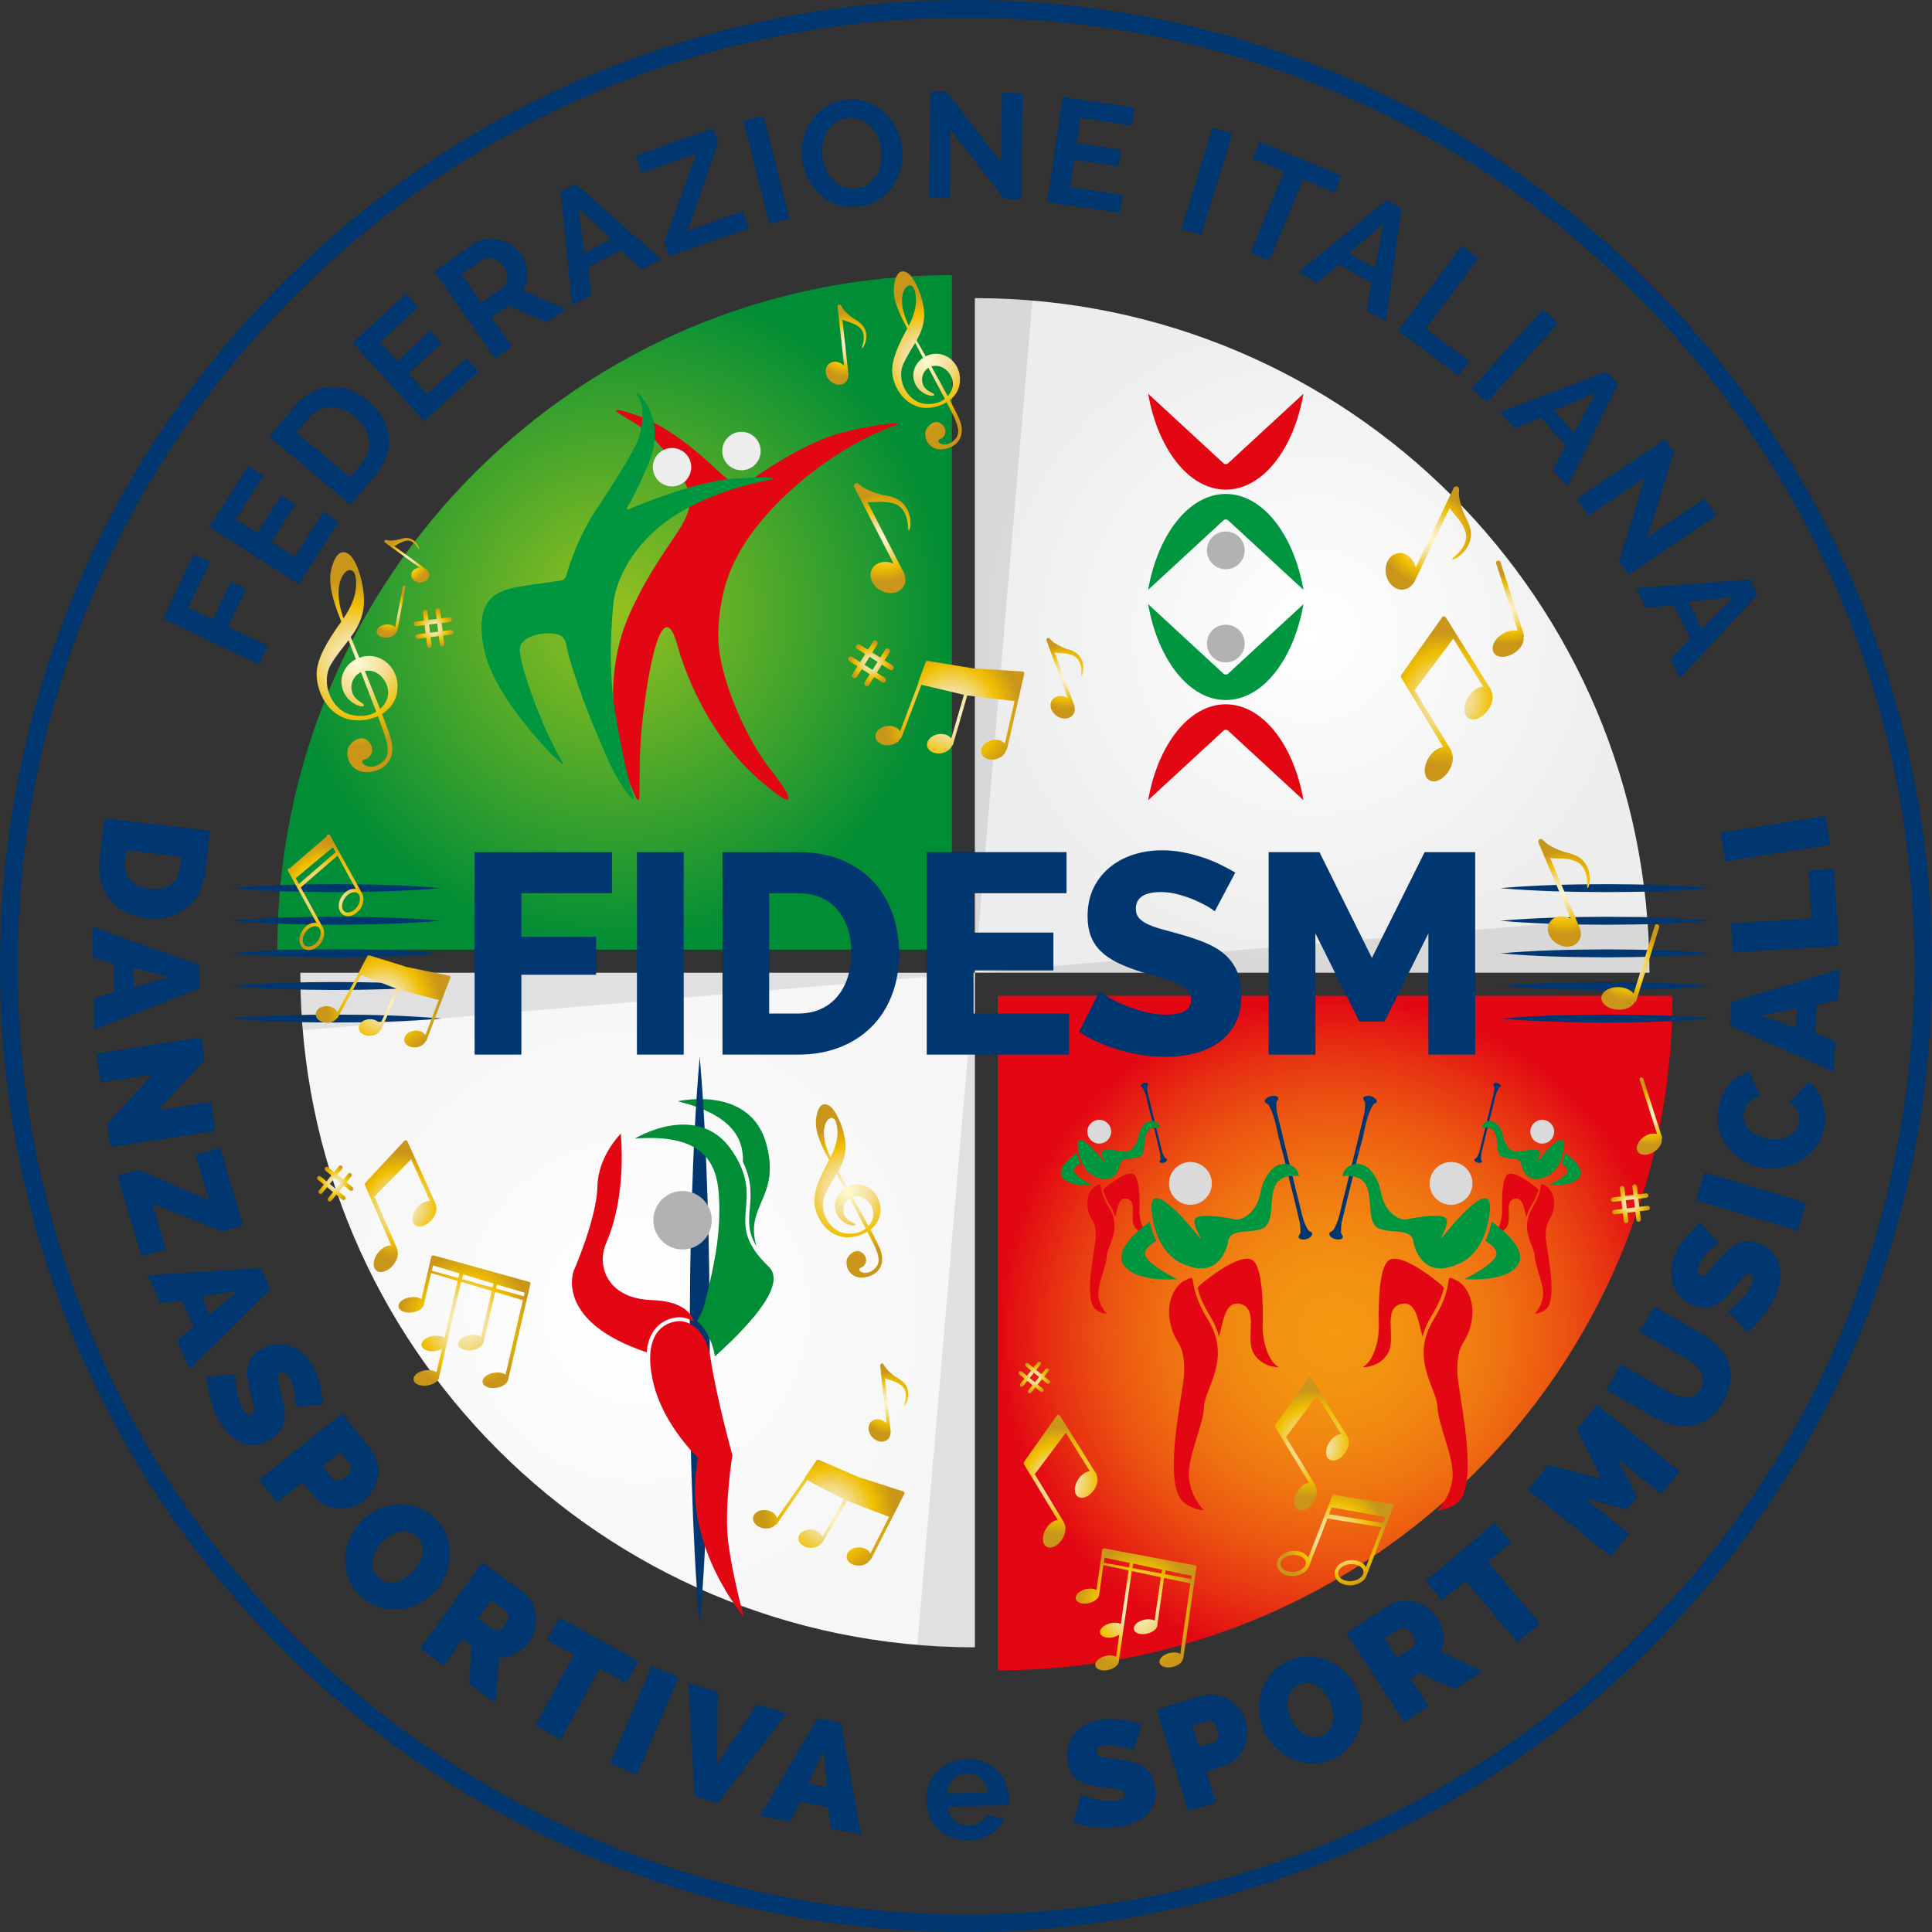 <?xml version="1.0" encoding="UTF-8"?>
<svg xmlns="http://www.w3.org/2000/svg" xmlns:xlink="http://www.w3.org/1999/xlink" viewBox="0 0 335.87 335.87">
  <rect x="0" y="0" width="335.87" height="335.87" fill="#333333" stroke="none"/>
  <defs>
    <style>
      .cls-1 {
        fill: url(#Oro_radiale-14);
      }

      .cls-1, .cls-2, .cls-3, .cls-4, .cls-5, .cls-6, .cls-7, .cls-8, .cls-9, .cls-10, .cls-11, .cls-12, .cls-13, .cls-14, .cls-15, .cls-16, .cls-17, .cls-18, .cls-19, .cls-20, .cls-21, .cls-22, .cls-23, .cls-24, .cls-25, .cls-26, .cls-27, .cls-28, .cls-29, .cls-30, .cls-31, .cls-32, .cls-33, .cls-34, .cls-35, .cls-36, .cls-37, .cls-38, .cls-39, .cls-40, .cls-41, .cls-42 {
        stroke-width: 0px;
      }

      .cls-2 {
        fill: url(#Oro_radiale-6);
      }

      .cls-3 {
        fill: url(#Oro_radiale-18);
      }

      .cls-4 {
        fill: url(#Sfumatura_senza_nome_28);
      }

      .cls-5 {
        fill: url(#Oro_radiale-11);
      }

      .cls-6 {
        fill: url(#Oro_radiale-2);
      }

      .cls-7 {
        fill: url(#Oro_radiale-26);
      }

      .cls-8 {
        fill: url(#Oro_radiale-16);
      }

      .cls-9 {
        fill: url(#Oro_radiale-17);
      }

      .cls-43 {
        isolation: isolate;
      }

      .cls-10 {
        fill: url(#Oro_radiale-24);
      }

      .cls-11 {
        fill: url(#Oro_radiale-4);
      }

      .cls-12 {
        fill: url(#Sfumatura_senza_nome_12);
      }

      .cls-13 {
        fill: url(#Oro_radiale-7);
      }

      .cls-14 {
        fill: #1d1d1b;
        mix-blend-mode: multiply;
        opacity: .1;
      }

      .cls-15 {
        fill: #e30613;
      }

      .cls-16 {
        fill: url(#Oro_radiale-25);
      }

      .cls-17 {
        fill: #ededed;
      }

      .cls-18 {
        fill: url(#Oro_radiale);
      }

      .cls-19 {
        fill: url(#Oro_radiale-3);
      }

      .cls-20 {
        fill: url(#Oro_radiale-19);
      }

      .cls-21 {
        fill: url(#Oro_radiale-9);
      }

      .cls-22 {
        fill: url(#Oro_radiale-23);
      }

      .cls-23 {
        fill: url(#Oro_radiale-30);
      }

      .cls-24 {
        fill: url(#Oro_radiale-12);
      }

      .cls-25 {
        fill: url(#Oro_radiale-13);
      }

      .cls-26 {
        fill: url(#Oro_radiale-29);
      }

      .cls-27 {
        fill: #dadada;
      }

      .cls-28 {
        fill: #b2b2b2;
      }

      .cls-29 {
        fill: url(#Sfumatura_senza_nome_16);
      }

      .cls-30 {
        fill: url(#Oro_radiale-20);
      }

      .cls-31 {
        fill: url(#Oro_radiale-5);
      }

      .cls-32 {
        fill: url(#Oro_radiale-22);
      }

      .cls-33 {
        fill: #009640;
      }

      .cls-34 {
        fill: #003770;
      }

      .cls-35 {
        fill: #008d36;
      }

      .cls-36 {
        fill: url(#Oro_radiale-10);
      }

      .cls-37 {
        fill: url(#Oro_radiale-28);
      }

      .cls-38 {
        fill: url(#Sfumatura_senza_nome_14);
      }

      .cls-39 {
        fill: url(#Oro_radiale-15);
      }

      .cls-40 {
        fill: url(#Oro_radiale-21);
      }

      .cls-41 {
        fill: url(#Oro_radiale-8);
      }

      .cls-42 {
        fill: url(#Oro_radiale-27);
      }
    </style>
    <radialGradient id="Sfumatura_senza_nome_28" data-name="Sfumatura senza nome 28" cx="106.56" cy="106.35" fx="106.56" fy="106.35" r="58.64" gradientTransform="translate(.29 .12)" gradientUnits="userSpaceOnUse">
      <stop offset="0" stop-color="#95c11f"/>
      <stop offset="1" stop-color="#008d36"/>
    </radialGradient>
    <radialGradient id="Sfumatura_senza_nome_16" data-name="Sfumatura senza nome 16" cx="110.56" cy="227.63" fx="110.56" fy="227.63" r="58.64" gradientTransform="translate(.29 .12)" gradientUnits="userSpaceOnUse">
      <stop offset="0" stop-color="#fff"/>
      <stop offset="1" stop-color="#f6f6f6"/>
    </radialGradient>
    <radialGradient id="Sfumatura_senza_nome_14" data-name="Sfumatura senza nome 14" cx="231.83" cy="231.63" fx="231.83" fy="231.63" r="58.64" gradientTransform="translate(.29 .12)" gradientUnits="userSpaceOnUse">
      <stop offset="0" stop-color="#f49911"/>
      <stop offset=".16" stop-color="#f39411"/>
      <stop offset=".32" stop-color="#f28811"/>
      <stop offset=".49" stop-color="#ef7311"/>
      <stop offset=".67" stop-color="#ec5511"/>
      <stop offset=".84" stop-color="#e73012"/>
      <stop offset="1" stop-color="#e30613"/>
    </radialGradient>
    <radialGradient id="Sfumatura_senza_nome_12" data-name="Sfumatura senza nome 12" cx="227.83" cy="110.35" fx="227.83" fy="110.35" r="58.64" gradientTransform="translate(.29 .12)" gradientUnits="userSpaceOnUse">
      <stop offset="0" stop-color="#fff"/>
      <stop offset="1" stop-color="#ededed"/>
    </radialGradient>
    <radialGradient id="Oro_radiale" data-name="Oro radiale" cx="66.59" cy="174.08" fx="66.59" fy="174.08" r="10.03" gradientUnits="userSpaceOnUse">
      <stop offset="0" stop-color="#fffad2"/>
      <stop offset=".11" stop-color="#fbf2c0"/>
      <stop offset=".34" stop-color="#f3de94"/>
      <stop offset=".37" stop-color="#f2dc8e"/>
      <stop offset=".69" stop-color="#f0bf00"/>
      <stop offset="1" stop-color="#c9961a"/>
    </radialGradient>
    <radialGradient id="Oro_radiale-2" data-name="Oro radiale" cx="271.89" cy="155.2" fx="271.89" fy="155.2" r="7.35" xlink:href="#Oro_radiale"/>
    <radialGradient id="Oro_radiale-3" data-name="Oro radiale" cx="56.59" cy="155.1" fx="56.59" fy="155.1" r="8.5" xlink:href="#Oro_radiale"/>
    <radialGradient id="Oro_radiale-4" data-name="Oro radiale" cx="283.62" cy="167" fx="283.62" fy="167" r="6.17" gradientTransform="translate(58.92 -73.06) rotate(16.54)" xlink:href="#Oro_radiale"/>
    <radialGradient id="Oro_radiale-5" data-name="Oro radiale" cx="251.5" cy="121.47" fx="251.5" fy="121.47" r="11.61" xlink:href="#Oro_radiale"/>
    <radialGradient id="Oro_radiale-6" data-name="Oro radiale" cx="248.31" cy="93.53" fx="248.31" fy="93.53" r="8.23" xlink:href="#Oro_radiale"/>
    <radialGradient id="Oro_radiale-7" data-name="Oro radiale" cx="262.21" cy="105.82" fx="262.21" fy="105.82" r="6.22" xlink:href="#Oro_radiale"/>
    <radialGradient id="Oro_radiale-8" data-name="Oro radiale" cx="75.39" cy="109.19" fx="75.39" fy="109.19" r="3.45" xlink:href="#Oro_radiale"/>
    <radialGradient id="Oro_radiale-9" data-name="Oro radiale" cx="62.08" cy="115.11" fx="62.08" fy="115.11" r="14.4" xlink:href="#Oro_radiale"/>
    <radialGradient id="Oro_radiale-10" data-name="Oro radiale" cx="70.72" cy="97.39" fx="70.72" fy="97.39" r="3.89" xlink:href="#Oro_radiale"/>
    <radialGradient id="Oro_radiale-11" data-name="Oro radiale" cx="68" cy="106.32" fx="68" fy="106.32" r="3.66" xlink:href="#Oro_radiale"/>
    <radialGradient id="Oro_radiale-12" data-name="Oro radiale" cx="58.27" cy="205.72" fx="58.27" fy="205.72" r="3.15" xlink:href="#Oro_radiale"/>
    <radialGradient id="Oro_radiale-13" data-name="Oro radiale" cx="80.75" cy="229.8" fx="80.75" fy="229.8" r="11.52" xlink:href="#Oro_radiale"/>
    <radialGradient id="Oro_radiale-14" data-name="Oro radiale" cx="69.66" cy="209.67" fx="69.66" fy="209.67" r="9.22" xlink:href="#Oro_radiale"/>
    <radialGradient id="Oro_radiale-15" data-name="Oro radiale" cx="184.38" cy="257.49" fx="184.38" fy="257.49" r="9.34" xlink:href="#Oro_radiale"/>
    <radialGradient id="Oro_radiale-16" data-name="Oro radiale" cx="179.82" cy="239.48" fx="179.82" fy="239.48" r="2.74" xlink:href="#Oro_radiale"/>
    <radialGradient id="Oro_radiale-17" data-name="Oro radiale" cx="283.42" cy="209.27" fx="283.42" fy="209.27" r="3.4" xlink:href="#Oro_radiale"/>
    <radialGradient id="Oro_radiale-18" data-name="Oro radiale" cx="228.06" cy="251.02" fx="228.06" fy="251.02" r="9.34" xlink:href="#Oro_radiale"/>
    <radialGradient id="Oro_radiale-19" data-name="Oro radiale" cx="232.12" cy="267.66" fx="232.12" fy="267.66" r="9.11" xlink:href="#Oro_radiale"/>
    <radialGradient id="Oro_radiale-20" data-name="Oro radiale" cx="286.76" cy="194.03" fx="286.76" fy="194.03" r="5.01" xlink:href="#Oro_radiale"/>
    <radialGradient id="Oro_radiale-21" data-name="Oro radiale" cx="197.51" cy="279.77" fx="197.51" fy="279.77" r="10.56" xlink:href="#Oro_radiale"/>
    <radialGradient id="Oro_radiale-22" data-name="Oro radiale" cx="147.46" cy="207.05" fx="147.46" fy="207.05" r="11.45" xlink:href="#Oro_radiale"/>
    <radialGradient id="Oro_radiale-23" data-name="Oro radiale" cx="144.09" cy="262.96" fx="144.09" fy="262.96" r="11.36" xlink:href="#Oro_radiale"/>
    <radialGradient id="Oro_radiale-24" data-name="Oro radiale" cx="154.45" cy="243.82" fx="154.45" fy="243.82" r="5.39" xlink:href="#Oro_radiale"/>
    <radialGradient id="Oro_radiale-25" data-name="Oro radiale" cx="153.01" cy="109.16" fx="153.01" fy="109.16" r="3.76" gradientTransform="translate(-23.55 46.72) rotate(-14.1)" xlink:href="#Oro_radiale"/>
    <radialGradient id="Oro_radiale-26" data-name="Oro radiale" cx="164.52" cy="120.84" fx="164.52" fy="120.84" r="12" gradientTransform="translate(-23.55 46.72) rotate(-14.1)" xlink:href="#Oro_radiale"/>
    <radialGradient id="Oro_radiale-27" data-name="Oro radiale" cx="185.07" cy="119.57" fx="185.07" fy="119.57" r="5.69" gradientTransform="translate(-23.55 46.72) rotate(-14.1)" xlink:href="#Oro_radiale"/>
    <radialGradient id="Oro_radiale-28" data-name="Oro radiale" cx="161.15" cy="62.64" fx="161.15" fy="62.64" r="11.75" xlink:href="#Oro_radiale"/>
    <radialGradient id="Oro_radiale-29" data-name="Oro radiale" cx="153.36" cy="93.53" fx="153.36" fy="93.53" r="7.61" xlink:href="#Oro_radiale"/>
    <radialGradient id="Oro_radiale-30" data-name="Oro radiale" cx="147.08" cy="59.93" fx="147.08" fy="59.93" r="5.53" xlink:href="#Oro_radiale"/>
  </defs>
  <g class="cls-43">
    <g id="Livello_1" data-name="Livello 1">
      <path class="cls-4" d="M165.48,47.83c-64.77,0-117.27,52.5-117.27,117.27h117.27V47.83Z"/>
      <path class="cls-29" d="M52.21,169.11c0,64.77,52.5,117.27,117.27,117.27v-117.27H52.21Z"/>
      <path class="cls-38" d="M173.48,290.38c64.77,0,117.27-52.5,117.27-117.27h-117.27v117.27Z"/>
      <path class="cls-12" d="M169.48,51.83v117.27h117.27c0-64.77-52.5-117.27-117.27-117.27Z"/>
      <path class="cls-14" d="M169.48,169.11l10-116.84c-3.3-.28-6.63-.43-10-.43v117.27h117.27c0-3.37-.15-6.7-.43-10l-116.84,10Z"/>
      <path class="cls-14" d="M169.48,169.11l-10,116.84c3.3.28,6.63.43,10,.43v-117.27H52.21c0,3.37.15,6.7.43,10l116.84-10Z"/>
      <path class="cls-34" d="M167.9,335.87c-43.02,0-86.03-16.37-118.78-49.12-65.49-65.49-65.49-172.06,0-237.55C80.85,17.47,123.03,0,167.9,0s87.05,17.47,118.78,49.2,49.2,73.91,49.2,118.78-17.47,87.05-49.2,118.78-75.76,49.12-118.78,49.12ZM167.9,3.06c-44.05,0-85.46,17.15-116.61,48.3-64.3,64.3-64.3,168.92,0,233.22,64.3,64.3,168.92,64.3,233.22,0,31.15-31.15,48.3-72.56,48.3-116.61s-17.15-85.46-48.3-116.61C253.36,20.22,211.95,3.06,167.9,3.06Z"/>
      <g>
        <path class="cls-34" d="M45,115.5l-16.66-7.95,5.34-11.19,2.84,1.35-3.8,7.96,4.29,2.05,3.16-6.62,2.63,1.25-3.16,6.62,6.9,3.29-1.55,3.24Z"/>
        <path class="cls-34" d="M56.18,89.02l2.66,1.69-6.88,10.82-15.58-9.9,6.75-10.62,2.66,1.69-4.83,7.59,3.75,2.38,4.17-6.56,2.46,1.56-4.17,6.56,4.06,2.58,4.95-7.79Z"/>
        <path class="cls-34" d="M60.94,87.77l-14.13-11.88,4.32-5.13c3.88-4.62,9-4.32,12.9-1.04,4.28,3.6,4.79,8.69,1.22,12.92l-4.32,5.13ZM53.54,72.78l-2.01,2.39,9.31,7.83,2.01-2.39c2.28-2.71,1.52-5.89-1.14-8.13-2.73-2.29-5.93-2.37-8.17.3Z"/>
        <path class="cls-34" d="M81.09,62.25l2.12,2.33-9.49,8.63-12.43-13.66,9.31-8.47,2.12,2.33-6.66,6.06,2.99,3.29,5.75-5.23,1.96,2.16-5.75,5.23,3.24,3.56,6.83-6.21Z"/>
        <path class="cls-34" d="M86.05,62.32l-10.55-15.15,6.7-4.67c2.79-1.95,6.6-.8,8.33,1.68,1.35,1.94,1.52,4.46.35,6.32l7.53,3.21-3.33,2.32-6.72-2.86-2.9,2.02,3.54,5.08-2.94,2.05ZM83.65,52.61l3.69-2.57c1.09-.76,1.16-2.43.21-3.79-.98-1.41-2.71-1.75-3.76-1.03l-3.56,2.48,3.42,4.91Z"/>
        <path class="cls-34" d="M99.42,53.05l-1.93-19.75,2.59-1.33,14.86,13.13-3.38,1.73-3.6-3.33-5.76,2.95.59,4.87-3.38,1.73ZM100.55,36.09l1.04,7.85,4.65-2.38-5.69-5.47Z"/>
        <path class="cls-34" d="M115.48,42.03l5.62-15.37-9.56,3.39-1.05-2.97,13.45-4.77.9,2.55-5.3,15.25,9.58-3.39,1.05,2.96-13.8,4.89-.9-2.55Z"/>
        <path class="cls-34" d="M133.74,38.9l-4.47-17.88,3.48-.87,4.47,17.88-3.48.87Z"/>
        <path class="cls-34" d="M139.44,27.83c-.67-4.87,2.42-9.79,7.45-10.48,5.18-.72,9.28,3.52,9.92,8.13.67,4.84-2.38,9.73-7.43,10.43-5.18.72-9.29-3.38-9.94-8.07ZM148.99,32.76c3.27-.45,4.64-3.82,4.22-6.83-.44-3.17-2.8-5.83-5.95-5.4-3.27.45-4.67,3.8-4.25,6.81.44,3.17,2.76,5.87,5.98,5.42Z"/>
        <path class="cls-34" d="M165.28,22.6l-.19,11.83-3.59-.06.3-18.46,2.78.05,9.42,12.27.2-12.09,3.59.06-.3,18.43-2.91-.05-9.3-11.99Z"/>
        <path class="cls-34" d="M195.18,33.89l-.47,3.11-12.68-1.9,2.74-18.25,12.44,1.87-.47,3.11-8.9-1.34-.66,4.4,7.69,1.15-.43,2.88-7.69-1.15-.71,4.76,9.13,1.37Z"/>
        <path class="cls-34" d="M205.4,39.81l5.4-17.62,3.43,1.05-5.4,17.62-3.43-1.05Z"/>
        <path class="cls-34" d="M231.99,33.42l-5.43-2.25-5.87,14.15-3.31-1.38,5.87-14.15-5.45-2.26,1.21-2.91,14.19,5.89-1.21,2.91Z"/>
        <path class="cls-34" d="M225.71,47.3l15.4-12.52,2.54,1.43-2.73,19.65-3.31-1.86.79-4.84-5.64-3.18-3.73,3.18-3.31-1.86ZM240.48,38.87l-5.97,5.2,4.55,2.56,1.42-7.77Z"/>
        <path class="cls-34" d="M243.1,57.5l11.04-14.8,2.88,2.15-9.16,12.28,7.55,5.63-1.88,2.52-10.42-7.77Z"/>
        <path class="cls-34" d="M255.85,67.51l12.32-13.71,2.67,2.4-12.32,13.71-2.67-2.4Z"/>
        <path class="cls-34" d="M260.77,71.66l18.54-7.06,1.96,2.15-8.75,17.8-2.56-2.8,2.26-4.35-4.36-4.78-4.54,1.85-2.56-2.8ZM277.43,68.29l-7.3,3.07,3.52,3.86,3.78-6.93Z"/>
        <path class="cls-34" d="M285.95,83.05l-9.8,6.62-2.01-2.97,15.3-10.34,1.56,2.31-4.65,14.76,10.02-6.77,2.01,2.97-15.28,10.32-1.63-2.41,4.49-14.49Z"/>
        <path class="cls-34" d="M284.47,102.23l19.79-1.46,1.26,2.62-13.48,14.55-1.65-3.42,3.41-3.52-2.81-5.83-4.88.48-1.65-3.42ZM301.41,103.76l-7.87.85,2.27,4.71,5.6-5.56Z"/>
      </g>
      <g>
        <path class="cls-34" d="M18.18,142.25l18.33,2.18-.84,7.05c-.72,6.09-5.18,8.76-10.24,8.16-5.55-.66-8.76-4.76-8.09-10.33l.84-7.05ZM31.28,150.96l.24-2.01-9.55-1.13-.24,2.01c-.31,2.63,1.55,4.37,4.31,4.7,2.84.34,4.93-.98,5.24-3.57Z"/>
        <path class="cls-34" d="M16.07,161.13l18.57,6.59.07,4.11-18.35,7.17-.09-5.36,3.6-1.18-.08-4.91-3.63-1.03-.09-5.38ZM29.4,169.86l-6.22-1.61.05,3.35,6.16-1.74Z"/>
        <path class="cls-34" d="M26.47,186.79l-8.97,1.38-.77-5.01,18.24-2.82.6,3.91-8.15,8.76,9.28-1.43.77,5.01-18.24,2.82-.62-3.98,7.85-8.63Z"/>
        <path class="cls-34" d="M24.04,203.34l12.31,5.33-2.36-7.9,4.24-1.27,4.04,13.5-3.61,1.08-12.17-4.83,2.37,7.92-4.24,1.27-4.19-14.03,3.61-1.08Z"/>
        <path class="cls-34" d="M25.7,221.67l19.67-1.24,1.68,3.75-14.06,13.8-2.18-4.89,2.84-2.5-2-4.49-3.75.48-2.2-4.91ZM41.38,224.46l-6.35.96,1.37,3.06,4.98-4.02Z"/>
        <path class="cls-34" d="M51.42,244.5s.05-3.17-1.1-5.05c-.46-.75-.99-1.13-1.55-.79-.82.5-.32,1.72.21,3.89.87,3.46.97,5.93-1.98,7.73-3.79,2.32-6.88,0-8.67-2.93-1.4-2.29-2.3-5.42-2.35-7.98l4.93-.45s-.12,3.7,1.36,6.12c.57.93,1.04,1.1,1.46.84.91-.56.12-2.3-.39-4.58-.76-3.34-.33-5.28,1.98-6.69,3.48-2.13,7.02-.48,8.92,2.63,1.4,2.29,1.74,5.09,1.9,6.94l-4.71.32Z"/>
        <path class="cls-34" d="M45.04,257.21l14.45-11.48,4.95,6.23c2.25,2.83,1.32,6.89-1.14,8.84-2.56,2.04-6.53,2.07-8.79-.78l-1.88-2.36-4.44,3.53-3.15-3.97ZM56.09,254.9l1.67,2.1c.39.49,1.18.69,2.34-.23,1.2-.95,1.06-1.84.67-2.33l-1.59-2-3.09,2.46Z"/>
        <path class="cls-34" d="M62.77,264.48c3.39-3.52,9.16-4.11,12.88-.52,3.82,3.68,3.07,9.49-.2,12.88-3.35,3.49-9.12,4.15-12.87.54-3.8-3.66-3.12-9.47.18-12.9ZM65.75,274.17c1.85,1.79,4.39.76,6.07-.98,1.73-1.8,2.46-4.31.66-6.04-1.84-1.77-4.36-.8-6.03.94-1.71,1.78-2.51,4.33-.69,6.08Z"/>
        <path class="cls-34" d="M73.04,286.58l10.83-14.95,6.86,4.97c2.93,2.12,3.12,6.28,1.28,8.83-1.25,1.73-3.21,2.75-5.25,2.72l-.61,7.94-4.63-3.36.48-6.65-1.54-1.11-3.33,4.59-4.11-2.98ZM83.06,281.39l2.59,1.88c.51.37,1.46.16,2.19-.85.75-1.03.53-2.06.02-2.42l-2.48-1.8-2.32,3.2Z"/>
        <path class="cls-34" d="M108.88,292.63l-4.65-2.54-6.73,12.32-4.45-2.43,6.73-12.32-4.68-2.56,2.12-3.88,13.78,7.53-2.12,3.88Z"/>
        <path class="cls-34" d="M106.07,306.56l7.25-16.98,4.66,1.99-7.25,16.98-4.66-1.99Z"/>
        <path class="cls-34" d="M124.8,294.14l-.15,12.62,7-10.48,5.09,1.58-11.97,15.61-4.02-1.25-1.06-19.67,5.11,1.59Z"/>
        <path class="cls-34" d="M132.11,315.69l10.04-16.95,4.04.73,3.49,19.38-5.27-.95-.46-3.75-4.84-.87-1.71,3.36-5.3-.95ZM143.24,304.3l-2.78,5.79,3.3.59-.52-6.38Z"/>
        <path class="cls-34" d="M161.05,313.05c-.06-3.87,2.64-7.17,7.09-7.24,4.45-.07,7.15,3.19,7.21,6.88,0,.44-.01.88-.06,1.17l-10.53.17c.22,2.13,1.85,3.38,3.67,3.35,1.38-.02,2.77-.77,3.19-1.9l3,.78c-.95,2.1-3.27,3.62-6.29,3.67-4.39.07-7.23-3.11-7.29-6.88ZM171.74,311.65c-.22-2.02-1.72-3.35-3.62-3.32-1.87.03-3.33,1.41-3.45,3.44l7.07-.12Z"/>
        <path class="cls-34" d="M197.02,304.28s-2.93-1.2-5.11-.81c-.87.15-1.41.51-1.3,1.15.17.95,1.48.93,3.7,1.22,3.54.46,5.87,1.26,6.48,4.66.78,4.38-2.51,6.41-5.89,7.01-2.64.47-5.88.17-8.29-.73l1.38-4.76s3.4,1.46,6.19.96c1.08-.19,1.41-.57,1.32-1.05-.19-1.05-2.1-.95-4.4-1.31-3.39-.51-5.04-1.62-5.51-4.28-.71-4.02,2.11-6.71,5.7-7.35,2.64-.47,5.38.24,7.16.77l-1.42,4.5Z"/>
        <path class="cls-34" d="M206.57,314.84l-5.45-17.64,7.6-2.35c3.45-1.07,6.9,1.27,7.83,4.28.97,3.13-.45,6.83-3.92,7.91l-2.88.89,1.67,5.42-4.84,1.5ZM208.44,303.7l2.56-.79c.6-.18,1.07-.85.63-2.26-.45-1.46-1.33-1.66-1.92-1.47l-2.43.75,1.17,3.78Z"/>
        <path class="cls-34" d="M219.78,300.97c-2.06-4.43-.53-10.02,4.16-12.2,4.81-2.24,9.95.56,11.93,4.83,2.04,4.39.57,10-4.14,12.19-4.79,2.22-9.95-.51-11.96-4.82ZM229.89,301.69c2.33-1.08,2.3-3.82,1.28-6.01-1.05-2.26-3.13-3.85-5.4-2.79-2.31,1.07-2.32,3.77-1.3,5.96,1.04,2.24,3.13,3.9,5.42,2.84Z"/>
        <path class="cls-34" d="M244.1,299.37l-10.03-15.49,7.11-4.61c3.03-1.96,6.98-.65,8.69,1.99,1.16,1.79,1.4,3.98.64,5.87l7.18,3.43-4.8,3.11-6.03-2.85-1.59,1.03,3.08,4.76-4.25,2.75ZM242.88,288.15l2.68-1.74c.52-.34.67-1.3,0-2.35-.69-1.07-1.73-1.23-2.25-.9l-2.57,1.67,2.15,3.32Z"/>
        <path class="cls-34" d="M262.68,268.1l-4.05,3.42,9.06,10.73-3.87,3.27-9.06-10.73-4.07,3.44-2.85-3.38,12-10.14,2.85,3.38Z"/>
        <path class="cls-34" d="M288.78,259.73l-7.57-6.11,3.38,6.7-1.7,2.1-7.26-1.89,7.57,6.11-3.18,3.95-14.37-11.59,3.48-4.31,9.26,2.36-4.24-8.57,3.46-4.29,14.37,11.59-3.18,3.95Z"/>
        <path class="cls-34" d="M293.29,236.28l-8.23-4.73,2.53-4.4,8.23,4.73c4.46,2.57,6.6,6.83,3.75,11.79-2.94,5.12-7.82,5.1-12.06,2.66l-8.23-4.73,2.53-4.39,8.23,4.73c2.12,1.22,4.47,1.52,5.63-.51,1.19-2.07-.3-3.96-2.38-5.15Z"/>
        <path class="cls-34" d="M298.7,216.12s-2.58,1.84-3.41,3.89c-.33.82-.32,1.47.28,1.72.89.36,1.57-.76,3-2.48,2.27-2.75,4.19-4.3,7.4-2.99,4.12,1.68,4.09,5.54,2.79,8.72-1.01,2.48-2.99,5.07-5.03,6.63l-3.29-3.7s3.05-2.1,4.12-4.72c.41-1.01.27-1.49-.19-1.68-.99-.4-1.92,1.27-3.45,3.03-2.24,2.6-4.05,3.4-6.56,2.38-3.78-1.54-4.55-5.36-3.18-8.74,1.01-2.48,3.07-4.42,4.46-5.65l3.05,3.6Z"/>
        <path class="cls-34" d="M312.52,213.95l-17.68-5.29,1.45-4.86,17.68,5.29-1.45,4.86Z"/>
        <path class="cls-34" d="M298.79,192.45c.62-3.22,2.7-5.46,5.29-6.15l1.97,4.33c-1.88.25-2.65,1.66-2.87,2.78-.48,2.5,1.78,4.08,4.05,4.52,2.53.49,5.06-.43,5.5-2.72.22-1.15-.09-2.69-1.62-3.52l3.21-3.59c2.48,1.54,3.37,5.18,2.81,8.06-.98,5.05-6.38,7.69-11.03,6.79-4.42-.85-8.38-4.98-7.32-10.5Z"/>
        <path class="cls-34" d="M318.76,186.3l-18.01-8,.25-4.1,18.85-5.73-.33,5.35-3.68.9-.3,4.91,3.54,1.31-.33,5.37ZM306.14,176.57l6.07,2.09.21-3.35-6.28,1.26Z"/>
        <path class="cls-34" d="M319.67,164.43l-18.43,1.15-.32-5.06,14.02-.87-.52-8.36,4.41-.27.84,13.42Z"/>
        <path class="cls-34" d="M318.15,146.88l-18.24,2.85-.78-5.01,18.24-2.85.78,5.01Z"/>
      </g>
      <g>
        <path class="cls-34" d="M260.63,189.04c-.07.12-.15.23-.21.35-.52,1.02-.64,2.16-.94,3.24-.3,1.09-.56,2.18-.83,3.28-.37,1.5-.75,2.99-1.1,4.5-.08.35-.08.72-.1,1.08,0,.08.08.17.12.25.12.21.07.33-.16.4-.32.1-.8-.04-1-.29-.15-.19-.11-.38.11-.46.19-.07.24-.22.33-.38.45-.84.56-1.78.8-2.69.24-.9.45-1.82.67-2.73.46-1.87.93-3.75,1.38-5.63.08-.33.07-.69.08-1.03,0-.09-.09-.18-.14-.27-.09-.18-.05-.3.14-.36.36-.11.69-.04.96.21.25.22.21.41-.13.52Z"/>
        <circle class="cls-27" cx="268.11" cy="196.74" r="2.07"/>
        <path class="cls-33" d="M258.11,195.15c-.25.19-.46.47-.5.88,0,0,1.83-.33,2.36,1.06s0,3.54,1.18,4.03,3.09-.04,3.29,1.18,1.26,3.66,4.35,2.24c0,0,2.56-.73,3.05-5,.41-3.61-3.46.99-4.65,2.49-.03.03-.08,0-.06-.04.36-.64.87-1.71.36-1.96-.73-.37-3.25.08-3.7.2s-2.07-.41-2.48-2.64c-.2-1.08-.67-1.78-1.11-2.22-.56-.56-1.46-.69-2.1-.21Z"/>
        <path class="cls-15" d="M268.72,206.16c.74.38,1.81,1.83,1.35,4.07s-1.42,1.71-1.35,4.84c.04,1.72,2.09,10.21.23,12.35-.45.52-1.29.89-2.15.95,0,0,1.32-1.22,1.46-3.21s-1.39-4.96-1.46-6.79-2.7-4.64-.39-8.42c2.31-3.78.75-4.6,2.31-3.78Z"/>
        <path class="cls-15" d="M267.44,206.84c-.09-.09-.17-.19-.27-.29,0,0-3.74-3.21-5.04-2.4-1.03.64-1.04,4.53-1,6.12.02.82-.07,1.64-.32,2.42-.23.73-.62,1.49-1.24,1.84,0,0,1.71.04,2.48-1.42.77-1.46-.61-4.35,1.32-4.72,1.48-.28,1.59,1.94,2,3.18.16-.64.43-1.3.86-2,.76-1.24,1.07-2.12,1.21-2.72Z"/>
        <path class="cls-33" d="M272.05,200.43c-.15.73-.37,1.34-.62,1.86.56.32,1.14.78,1.08,1.29-.12.96-3.09,2.4-3.09,2.4,0,0,4.22.4,5.24-1.5.73-1.36-1.36-3.15-2.61-4.05Z"/>
      </g>
      <path class="cls-34" d="M39.82,154.4c6.15-.54,12.3-.67,18.44-.69,6.15.02,12.3.14,18.44.69-6.15.54-12.3.67-18.44.69-6.15-.02-12.3-.15-18.44-.69Z"/>
      <path class="cls-34" d="M39.82,160.07c6.15-.54,12.3-.67,18.44-.69,6.15.02,12.3.14,18.44.69-6.15.54-12.3.67-18.44.69-6.15-.02-12.3-.15-18.44-.69Z"/>
      <path class="cls-34" d="M39.82,165.74c6.15-.54,12.3-.67,18.44-.69,6.15.02,12.3.14,18.44.69-6.15.54-12.3.67-18.44.69-6.15-.02-12.3-.15-18.44-.69Z"/>
      <path class="cls-34" d="M39.82,171.41c6.15-.54,12.3-.67,18.44-.69,6.15.02,12.3.14,18.44.69-6.15.54-12.3.67-18.44.69-6.15-.02-12.3-.15-18.44-.69Z"/>
      <path class="cls-34" d="M39.82,177.07c6.15-.54,12.3-.67,18.44-.69,6.15.02,12.3.14,18.44.69-6.15.54-12.3.67-18.44.69-6.15-.02-12.3-.15-18.44-.69Z"/>
      <g>
        <path class="cls-15" d="M226.6,139.11c-1.68-9.62-7.09-16.67-13.5-16.67s-11.82,7.05-13.5,16.67l13.09-12.08c.23-.21.59-.21.82,0l13.09,12.08Z"/>
        <path class="cls-33" d="M199.6,105.03c1.68,9.62,7.09,16.67,13.5,16.67s11.82-7.05,13.5-16.67l-13.09,12.08c-.23.21-.59.21-.82,0l-13.09-12.08Z"/>
        <circle class="cls-28" cx="213.1" cy="111.88" r="3.28"/>
      </g>
      <g>
        <path class="cls-15" d="M199.6,68.45c1.68,9.62,7.09,16.67,13.5,16.67s11.82-7.05,13.5-16.67l-13.09,12.08c-.23.21-.59.21-.82,0l-13.09-12.08Z"/>
        <path class="cls-33" d="M226.6,102.54c-1.68-9.62-7.09-16.67-13.5-16.67s-11.82,7.05-13.5,16.67l13.09-12.08c.23-.21.59-.21.82,0l13.09,12.08Z"/>
        <circle class="cls-28" cx="213.1" cy="95.68" r="3.28"/>
      </g>
      <g>
        <path class="cls-15" d="M109.56,136.35s-6.73-15.35.08-30.05c6.81-14.7,13.22-16.26,8.87-23.48-4.35-7.23-7.47-8.91-9.97-10.35,0,0-4.46-2.55,2.22-.25,6.68,2.3,13.31,8.95,14.74,10.26,1.42,1.31,3.24,2.28,6.13.22,1.53-1.09,8.37-5.58,13.68-7.17,5.31-1.59,13.43-2.6,9.96-1.42-9.2,3.12-25.09,14.41-29.01,27.09-1.15,3.72-1.82,8.89-1.04,13.08,1.31,7.06,5.36,15.27,8.76,19.54,3.94,4.96,5.03,7.87-2,1.74-8.1-7.06-12.54-17.3-14.23-23.43-2.21-7.96-4.63.56-6.05,13.04-1.25,10.93.6,18.17-2.13,11.17"/>
        <path class="cls-33" d="M96.22,131.48s-10.18-10.07-11.99-18.28c-1.81-8.21,1.55-9.77,3.27-10.5,1.81-.77,6.34-1.21,9.85-1.75.27-.04.88-.09,1.08-.83,0,0,1.44-5.58,4.82-10.92.33-.52,7.2-10.62,7.96-13.55.77-2.93.52-5.56-.25-6.68-.77-1.12.11-.66.77.27.66.93,3.75,4.95.99,11.41-2.76,6.46-3.61,7.31-3.72,7.66-.11.36.14.3.57.11.44-.19,11.06-4.76,18.25-5.23,7.2-.46,7.18-.03,5.83.26-1.36.29-10.84,2.01-17.86,7.23-7.02,5.21-8.62,11.35-9.01,13.18-.12.57-1.15,9.2-.17,17.65.44,3.75,2.41,13.89,3.39,16.51,1.03,2.75-2.18-1.27-4.04-5.38-2.41-5.32-5.02-11.62-6.9-17.98-.83-2.81-.41-4.27-2.87-4.52-2.46-.25-5.83.66-5.83,2.79s2.19,8.99,5.23,15.43c2.18,4.62,3.56,5.79.62,3.1Z"/>
        <circle class="cls-17" cx="128.9" cy="78.41" r="3.34"/>
        <circle class="cls-17" cx="116.83" cy="81.22" r="3.34"/>
      </g>
      <g>
        <path class="cls-35" d="M130.35,210.09c-.18,2.17-.35,4.12,1.16,6.56-2.12-7.11,4.2-8.41,1.75-17.65-2.78-10.5-15.43-7.55-15.43-7.55,9.2,2.28,11.47,6.28,11.32,10.52,1.61,3.33,1.4,5.85,1.2,8.12Z"/>
        <path class="cls-34" d="M121.64,183.74c.72,8.23,1.1,16.46,1.36,24.69.16,4.12.2,8.23.29,12.35l.1,12.35-.09,12.35c-.1,4.12-.13,8.23-.29,12.35-.26,8.23-.64,16.46-1.37,24.69-.73-8.23-1.11-16.46-1.37-24.69-.16-4.12-.19-8.23-.29-12.35l-.09-12.35.1-12.35c.09-4.12.13-8.23.29-12.35.26-8.23.64-16.46,1.36-24.69Z"/>
        <circle class="cls-28" cx="118.66" cy="212.13" r="5.08"/>
        <path class="cls-15" d="M129.31,281.07s-1.98-7.1-2.72-13.06c-.73-5.95.73-15.04.73-15.04,0,0-2.72-9.82-3.76-16.61-1.04-6.79-5.33-6.69-5.33-6.69,0,0-6.89-.31-4.81,10.03,1.16,5.73,4.84,10.57,7.89,13.75-.08.58-.17,1.22-.26,1.92-1.88,13.89,8.25,25.7,8.25,25.7Z"/>
        <path class="cls-15" d="M118.17,229s.08,0,.08,0c.09,0,1.2.02,2.45.81-.6-1.75-2.41-3.63-7.34-3.79-3.02-.1-5.02-.98-6.34-2.13-2.21-1.92-2.82-5.1-1.64-7.78,1.25-2.86,3.29-9.18,2.55-19.03,0,0-3.97,3.87-4.07,9.19s-3.87,14.1-4.07,14.52-3.24,8.98,12.63,14.31c.14-1.67.64-3.04,1.48-4.08,1.58-1.93,3.84-2.03,4.28-2.03Z"/>
        <path class="cls-35" d="M124.29,235.81c7.45-6.73,12.25-12.82,9.33-15.62-8.29-7.94-.27-10.86-6.23-19.95-5.95-9.09-17.03-2.3-17.03-2.3,12.12-.94,14.31,4.39,14.63,10.03.31,5.64-.42,10.66-2.61,19.12-.19.72-.6,1.58-1.18,2.55,1.23,1.1,2.52,2.98,3.1,6.17Z"/>
      </g>
      <g>
        <path class="cls-34" d="M82.51,183.34v-35.2h23.9v7.14h-15.77v7.59h12.99v6.59h-12.99v13.88h-8.13Z"/>
        <path class="cls-34" d="M110.73,183.34v-35.2h8.13v35.2h-8.13Z"/>
        <path class="cls-34" d="M125.6,183.34v-35.2h13.14c2.91,0,5.45.46,7.64,1.39,2.18.93,4.01,2.18,5.48,3.77,1.47,1.59,2.58,3.45,3.32,5.58.74,2.13,1.12,4.4,1.12,6.82,0,2.68-.41,5.1-1.24,7.26-.83,2.17-2.01,4.02-3.55,5.55-1.54,1.54-3.39,2.73-5.55,3.57-2.17.84-4.57,1.26-7.21,1.26h-13.14ZM148.01,165.69c0-1.55-.21-2.97-.62-4.24-.41-1.27-1.02-2.37-1.81-3.3-.79-.93-1.77-1.64-2.93-2.13-1.16-.5-2.46-.74-3.92-.74h-5.01v20.92h5.01c1.49,0,2.81-.26,3.97-.79,1.16-.53,2.12-1.26,2.9-2.21.78-.94,1.37-2.05,1.78-3.32.41-1.27.62-2.67.62-4.19Z"/>
        <path class="cls-34" d="M185.85,176.2v7.14h-24.74v-35.2h24.3v7.14h-16.16v6.84h13.88v6.59h-13.88v7.49h16.61Z"/>
        <path class="cls-34" d="M211.18,158.45c-.1-.13-.45-.38-1.04-.74-.59-.36-1.34-.74-2.23-1.14-.89-.4-1.87-.74-2.92-1.04-1.06-.3-2.12-.45-3.17-.45-2.91,0-4.36.98-4.36,2.93,0,.59.16,1.09.47,1.49s.78.75,1.39,1.07c.61.31,1.38.6,2.31.87.93.26,2,.56,3.22.89,1.69.46,3.21.97,4.56,1.51,1.36.55,2.5,1.22,3.45,2.03.94.81,1.67,1.79,2.18,2.95.51,1.16.77,2.55.77,4.16,0,1.98-.37,3.66-1.12,5.03-.74,1.37-1.73,2.48-2.95,3.32-1.22.84-2.63,1.45-4.21,1.83-1.59.38-3.22.57-4.91.57-1.29,0-2.61-.1-3.97-.3-1.36-.2-2.68-.49-3.97-.87-1.29-.38-2.54-.83-3.74-1.36s-2.32-1.14-3.35-1.84l3.57-7.09c.13.17.56.48,1.29.94.73.46,1.63.93,2.7,1.39,1.07.46,2.27.88,3.59,1.24,1.32.36,2.66.55,4.02.55,2.88,0,4.31-.88,4.31-2.63,0-.66-.22-1.21-.65-1.64-.43-.43-1.02-.82-1.78-1.16s-1.66-.67-2.7-.97-2.17-.63-3.4-.99c-1.62-.5-3.02-1.03-4.21-1.61-1.19-.58-2.17-1.25-2.95-2.01-.78-.76-1.36-1.64-1.74-2.63s-.57-2.15-.57-3.47c0-1.85.35-3.49,1.04-4.91.69-1.42,1.64-2.62,2.83-3.6,1.19-.97,2.57-1.71,4.14-2.21,1.57-.5,3.23-.74,4.98-.74,1.22,0,2.43.12,3.62.35,1.19.23,2.33.53,3.42.89,1.09.36,2.11.78,3.05,1.24.94.46,1.81.93,2.6,1.39l-3.57,6.74Z"/>
        <path class="cls-34" d="M248.32,183.34v-21.07l-7.64,15.32h-4.36l-7.64-15.32v21.07h-8.13v-35.2h8.83l9.12,18.4,9.17-18.4h8.78v35.2h-8.13Z"/>
      </g>
      <g>
        <path class="cls-34" d="M238.81,191.91c-.13.21-.26.42-.38.63-.94,1.83-1.15,3.88-1.68,5.83-.53,1.95-1,3.92-1.48,5.89-.67,2.69-1.35,5.38-1.98,8.08-.15.62-.15,1.29-.17,1.93,0,.14.14.3.22.44.21.37.13.59-.28.72-.58.18-1.44-.07-1.8-.52-.26-.33-.2-.68.19-.82.34-.13.44-.39.59-.68.81-1.51,1.01-3.21,1.45-4.83.44-1.62.8-3.27,1.21-4.9.83-3.37,1.68-6.73,2.48-10.11.14-.6.13-1.23.15-1.85,0-.16-.16-.32-.25-.48-.17-.32-.1-.54.25-.64.64-.2,1.23-.06,1.73.37.45.39.39.74-.24.94Z"/>
        <circle class="cls-27" cx="252.26" cy="205.73" r="3.72"/>
        <path class="cls-33" d="M234.29,202.88c-.45.35-.82.85-.89,1.58,0,0,3.29-.58,4.24,1.9s0,6.36,2.12,7.23,5.55-.07,5.92,2.12,2.26,6.58,7.82,4.02c0,0,4.6-1.32,5.48-8.99.74-6.49-6.21,1.77-8.36,4.47-.05.06-.14,0-.1-.07.65-1.14,1.56-3.07.65-3.52-1.32-.66-5.84.15-6.65.37s-3.73-.73-4.46-4.75c-.35-1.94-1.2-3.2-1.99-3.99-1.01-1.01-2.63-1.24-3.77-.37Z"/>
        <path class="cls-15" d="M253.35,222.66c1.33.69,3.26,3.29,2.43,7.31s-2.56,3.07-2.43,8.69c.07,3.09,3.75,18.34.41,22.18-.81.93-2.31,1.6-3.86,1.71,0,0,2.36-2.19,2.62-5.77s-2.49-8.91-2.62-12.2-4.86-8.33-.7-15.12,1.34-8.26,4.15-6.79Z"/>
        <path class="cls-15" d="M251.04,223.89c-.15-.17-.3-.34-.48-.52,0,0-6.72-5.77-9.06-4.31-1.85,1.16-1.87,8.14-1.8,10.99.04,1.47-.13,2.94-.58,4.34-.42,1.31-1.11,2.68-2.23,3.3,0,0,3.07.07,4.46-2.56,1.39-2.63-1.1-7.82,2.37-8.47,2.66-.5,2.85,3.48,3.59,5.71.29-1.14.78-2.34,1.54-3.59,1.37-2.23,1.91-3.8,2.18-4.89Z"/>
        <path class="cls-33" d="M259.32,212.37c-.28,1.31-.66,2.41-1.11,3.35,1,.58,2.05,1.41,1.94,2.33-.22,1.72-5.55,4.31-5.55,4.31,0,0,7.58.71,9.41-2.7,1.31-2.44-2.44-5.65-4.68-7.28Z"/>
      </g>
      <g>
        <path class="cls-34" d="M198.58,189.04c.07.12.15.23.21.35.52,1.02.64,2.16.94,3.24.3,1.09.56,2.18.83,3.28.37,1.5.75,2.99,1.1,4.5.08.35.08.72.1,1.08,0,.08-.08.17-.12.25-.12.21-.07.33.16.4.32.1.8-.04,1-.29.15-.19.11-.38-.11-.46-.19-.07-.24-.22-.33-.38-.45-.84-.56-1.78-.8-2.69-.24-.9-.45-1.82-.67-2.73-.46-1.87-.93-3.75-1.38-5.63-.08-.33-.07-.69-.08-1.03,0-.09.09-.18.14-.27.09-.18.05-.3-.14-.36-.36-.11-.69-.04-.96.21-.25.22-.21.41.13.52Z"/>
        <circle class="cls-27" cx="191.1" cy="196.74" r="2.07"/>
        <path class="cls-33" d="M201.1,195.15c.25.19.46.47.5.88,0,0-1.83-.33-2.36,1.06s0,3.54-1.18,4.03-3.09-.04-3.29,1.18-1.26,3.66-4.35,2.24c0,0-2.56-.73-3.05-5-.41-3.61,3.46.99,4.65,2.49.03.03.08,0,.06-.04-.36-.64-.87-1.71-.36-1.96.73-.37,3.25.08,3.7.2s2.07-.41,2.48-2.64c.2-1.08.67-1.78,1.11-2.22.56-.56,1.46-.69,2.1-.21Z"/>
        <path class="cls-15" d="M190.49,206.16c-.74.38-1.81,1.83-1.35,4.07s1.42,1.71,1.35,4.84c-.04,1.72-2.09,10.21-.23,12.35.45.52,1.29.89,2.15.95,0,0-1.32-1.22-1.46-3.21s1.39-4.96,1.46-6.79,2.7-4.64.39-8.42c-2.31-3.78-.75-4.6-2.31-3.78Z"/>
        <path class="cls-15" d="M191.78,206.84c.09-.09.17-.19.27-.29,0,0,3.74-3.21,5.04-2.4,1.03.64,1.04,4.53,1,6.12-.02.82.07,1.64.32,2.42.23.73.62,1.49,1.24,1.84,0,0-1.71.04-2.48-1.42-.77-1.46.61-4.35-1.32-4.72-1.48-.28-1.59,1.94-2,3.18-.16-.64-.43-1.3-.86-2-.76-1.24-1.07-2.12-1.21-2.72Z"/>
        <path class="cls-33" d="M187.17,200.43c.15.73.37,1.34.62,1.86-.56.32-1.14.78-1.08,1.29.12.96,3.09,2.4,3.09,2.4,0,0-4.22.4-5.24-1.5-.73-1.36,1.36-3.15,2.61-4.05Z"/>
      </g>
      <g>
        <path class="cls-34" d="M220.4,191.91c.13.21.26.42.38.63.94,1.83,1.15,3.88,1.68,5.83.53,1.95,1,3.92,1.48,5.89.67,2.69,1.35,5.38,1.98,8.08.15.62.15,1.29.17,1.93,0,.14-.14.3-.22.44-.21.37-.13.59.28.72.58.18,1.44-.07,1.8-.52.26-.33.2-.68-.19-.82-.34-.13-.44-.39-.59-.68-.81-1.51-1.01-3.21-1.45-4.83-.44-1.62-.8-3.27-1.21-4.9-.83-3.37-1.68-6.73-2.48-10.11-.14-.6-.13-1.23-.15-1.85,0-.16.16-.32.25-.48.17-.32.1-.54-.25-.64-.64-.2-1.23-.06-1.73.37-.45.39-.39.74.24.94Z"/>
        <circle class="cls-27" cx="206.95" cy="205.73" r="3.72"/>
        <path class="cls-33" d="M224.92,202.88c.45.35.82.85.89,1.58,0,0-3.29-.58-4.24,1.9-.95,2.48,0,6.36-2.12,7.23s-5.55-.07-5.92,2.12-2.26,6.58-7.82,4.02c0,0-4.6-1.32-5.48-8.99-.74-6.49,6.21,1.77,8.36,4.47.05.06.14,0,.1-.07-.65-1.14-1.56-3.07-.65-3.52,1.32-.66,5.84.15,6.65.37s3.73-.73,4.46-4.75c.35-1.94,1.2-3.2,1.99-3.99,1.01-1.01,2.63-1.24,3.77-.37Z"/>
        <path class="cls-15" d="M205.86,222.66c-1.33.69-3.26,3.29-2.43,7.31s2.56,3.07,2.43,8.69c-.07,3.09-3.75,18.34-.41,22.18.81.93,2.31,1.6,3.86,1.71,0,0-2.36-2.19-2.62-5.77s2.49-8.91,2.62-12.2,4.86-8.33.7-15.12c-4.15-6.79-1.34-8.26-4.15-6.79Z"/>
        <path class="cls-15" d="M208.17,223.89c.15-.17.3-.34.48-.52,0,0,6.72-5.77,9.06-4.31,1.85,1.16,1.87,8.14,1.8,10.99-.04,1.47.13,2.94.58,4.34.42,1.31,1.11,2.68,2.23,3.3,0,0-3.07.07-4.46-2.56-1.39-2.63,1.1-7.82-2.37-8.47-2.66-.5-2.85,3.48-3.59,5.71-.29-1.14-.78-2.34-1.54-3.59-1.37-2.23-1.91-3.8-2.18-4.89Z"/>
        <path class="cls-33" d="M199.89,212.37c.28,1.31.66,2.41,1.11,3.35-1,.58-2.05,1.41-1.94,2.33.22,1.72,5.55,4.31,5.55,4.31,0,0-7.58.71-9.41-2.7-1.31-2.44,2.44-5.65,4.68-7.28Z"/>
      </g>
      <path class="cls-34" d="M260.8,154.4c6.15-.54,12.3-.67,18.44-.69,6.15.02,12.3.14,18.44.69-6.15.54-12.3.67-18.44.69-6.15-.02-12.3-.15-18.44-.69Z"/>
      <path class="cls-34" d="M260.8,160.07c6.15-.54,12.3-.67,18.44-.69,6.15.02,12.3.14,18.44.69-6.15.54-12.3.67-18.44.69-6.15-.02-12.3-.15-18.44-.69Z"/>
      <path class="cls-34" d="M260.8,165.74c6.15-.54,12.3-.67,18.44-.69,6.15.02,12.3.14,18.44.69-6.15.54-12.3.67-18.44.69-6.15-.02-12.3-.15-18.44-.69Z"/>
      <path class="cls-34" d="M260.8,171.41c6.15-.54,12.3-.67,18.44-.69,6.15.02,12.3.14,18.44.69-6.15.54-12.3.67-18.44.69-6.15-.02-12.3-.15-18.44-.69Z"/>
      <path class="cls-34" d="M260.8,177.07c6.15-.54,12.3-.67,18.44-.69,6.15.02,12.3.14,18.44.69-6.15.54-12.3.67-18.44.69-6.15-.02-12.3-.15-18.44-.69Z"/>
      <path class="cls-18" d="M78.28,170.03c.03-.08.03-.18-.02-.26-.04-.08-.12-.13-.21-.15,0,0-7.28-1.5-7.31-1.51-.03,0-6.52-2.02-6.52-2.02-.14-.04-.29.02-.36.15l-1.45,2.74c-.03.05-.03.11-.03.17l-3.73,6.83c-.21-.55-.84-.98-1.64-1.06-1.06-.11-2.01.46-2.12,1.25-.11.8.65,1.52,1.71,1.63.82.08,1.56-.23,1.92-.75.08-.01.16-.06.2-.14l4.05-7.42,6.11,2.38-2.79,6.23c-.26-.53-.92-.91-1.72-.92-1.06-.02-1.96.62-2.01,1.42-.05.8.78,1.46,1.84,1.48.82.01,1.54-.36,1.85-.9.08-.02.15-.07.19-.16l3.12-6.98,6.91,1.81-2.32,6.11c-.3-.52-1.01-.85-1.82-.79-1.06.08-1.89.8-1.86,1.61.03.8.91,1.38,1.97,1.3.82-.06,1.5-.51,1.75-1.07.08-.02.14-.08.17-.18l3.73-9.82.38-.97Z"/>
      <path class="cls-6" d="M267.92,145.83c.08.01.14.06.18.13.18.08.34.27.56.49.39.4,2.06,1.32,3.48,1.7,1.42.38,2.95.74,3.81,2.59.85,1.85.2,3.88.01,3.63-.11-.14.17-1.66-.48-3.08-.65-1.42-1.71-1.74-3.24-1.98-.95-.14-2.19,0-2.78-.19l5.26,12.39h0c.03.05.03.12.02.18.19.68.1,1.39-.32,1.96-.82,1.11-2.59,1.23-3.95.28-1.36-.95-1.8-2.61-.98-3.72.75-1.01,2.28-1.2,3.58-.51l-5.63-13.25c-.04-.08-.04-.19,0-.29.04-.1.11-.19.2-.25.09-.06.19-.09.29-.07Z"/>
      <path class="cls-19" d="M56.97,145.07c-.07.03-.12.09-.14.17-.01.04-.01.08,0,.13l-6.49,5.6c-.07-.02-.13-.02-.19.01-.14.07-.19.25-.1.4l4.99,9.08c-.14-.03-.27-.04-.42-.03-.69.04-1.4.46-1.91,1.13-.51.67-.74,1.49-.62,2.2.08.44.28.8.59,1.06.31.25.7.38,1.12.35.69-.04,1.4-.46,1.91-1.13.51-.67.74-1.49.62-2.2-.04-.25-.13-.48-.26-.68,0,0,0-.01,0-.02l-3.78-6.87,6.39-5.52,3.19,5.8c-.13-.03-.27-.04-.42-.03-.69.04-1.4.46-1.91,1.13-.51.67-.74,1.49-.62,2.2.08.44.28.8.59,1.06.31.26.69.38,1.12.35.69-.04,1.4-.46,1.91-1.13.51-.67.74-1.49.62-2.2-.04-.25-.13-.48-.26-.68,0,0,0-.01,0-.02l-5.51-10c-.08-.15-.27-.22-.41-.15ZM60.52,158.64c-.27.02-.5-.05-.68-.2-.18-.15-.3-.37-.34-.64-.09-.55.1-1.21.52-1.76.42-.55.99-.9,1.52-.93.27-.02.5.05.68.2.18.15.29.37.34.64.09.55-.1,1.21-.52,1.76-.42.55-.99.9-1.53.93ZM53.69,164.55c-.27.02-.5-.05-.68-.2-.18-.15-.3-.37-.34-.64-.09-.55.1-1.21.52-1.76.42-.55.99-.9,1.52-.93.27-.01.5.05.68.2.18.15.29.37.34.64.1.55-.1,1.21-.52,1.76-.42.55-.99.9-1.53.93ZM51.95,153.66l-.55-.99,6.47-5.38.47.86-6.39,5.52Z"/>
      <path class="cls-11" d="M284.21,174.19c.12-.03.22-.1.26-.23l3.97-12.74c.06-.2-.05-.43-.26-.52-.2-.08-.42.01-.49.21l-3.69,11.82c-.53-.69-1.65-1.16-2.88-1.12-1.64.05-2.85.98-2.72,2.06.13,1.08,1.57,1.91,3.2,1.86,1.26-.04,2.26-.6,2.6-1.35Z"/>
      <path class="cls-31" d="M258.74,123.34c-.97,1.46-2.52,2.13-3.47,1.51-.95-.63-.93-2.32.05-3.78.69-1.03,1.66-1.66,2.51-1.72-1.1-1.76-3.47-5.56-5.19-8.32l-6.71,8.95,6.33,10.44c.04.07.06.15.06.24.45.84.3,2.19-.47,3.39-.96,1.51-2.51,2.2-3.46,1.54-.95-.66-.94-2.42.02-3.93.68-1.06,1.65-1.72,2.49-1.78-1.86-3.06-7.29-12.04-7.29-12.03-.06-.1-.08-.22-.06-.34,0-.02.02-.04.03-.06l-.03-.03,7.03-9.92c.03-.11.09-.21.19-.27.2-.13.48-.07.61.14l7.81,12.51c.04.07.06.15.06.23.44.8.28,2.1-.49,3.27Z"/>
      <path class="cls-2" d="M253.59,84.74c.05.07.05.15.03.23.06.19.03.46,0,.79-.04.59.4,2.57,1.1,3.98.69,1.4,1.5,2.88.62,4.87-.88,1.99-2.95,2.9-2.9,2.57.03-.18,1.44-1.03,2.12-2.55.68-1.53.19-2.6-.71-3.99-.56-.86-1.55-1.74-1.81-2.35l-6.19,12.94h0c-.03.06-.08.1-.14.15-.41.63-1.04,1.06-1.79,1.13-1.46.12-2.81-1.2-3.02-2.96-.2-1.75.82-3.28,2.28-3.4,1.33-.11,2.57.98,2.93,2.5l6.62-13.85c.04-.09.12-.16.23-.21.11-.04.23-.05.34-.02.11.03.21.09.26.18Z"/>
      <path class="cls-13" d="M264.85,110.75c.08-.09.12-.21.08-.33l-4.06-12.68c-.06-.2-.29-.32-.51-.27-.21.05-.34.25-.27.45l3.77,11.77c-.83-.26-2.01,0-2.99.74-1.3.98-1.77,2.43-1.04,3.24.73.81,2.38.66,3.68-.32,1-.76,1.5-1.79,1.35-2.59Z"/>
      <path class="cls-41" d="M72.33,110.94c-.06-.06-.11-.15-.12-.23-.01-.1.02-.21.08-.29.06-.08.16-.13.26-.15l1.43-.18-.18-1.43-1.43.18c-.12.01-.23-.02-.32-.11-.06-.06-.11-.15-.12-.23-.03-.21.13-.41.34-.44l1.43-.18-.18-1.43c-.03-.21.13-.41.34-.44.12-.01.23.02.32.11.06.06.11.15.12.23l.18,1.43,1.43-.18-.18-1.43c-.03-.21.13-.41.34-.44.12-.01.23.02.32.11.06.06.11.15.12.23l.18,1.43,1.43-.18c.12-.01.23.02.32.11.07.06.11.15.12.23.03.21-.13.41-.34.44l-1.43.18.18,1.43,1.43-.18c.12-.01.23.02.32.11.06.06.11.15.12.23.03.21-.13.41-.34.44l-1.43.18.18,1.43c.03.21-.13.41-.34.44-.12.01-.23-.02-.32-.11h0c-.06-.06-.11-.15-.12-.23l-.18-1.43-1.43.18.18,1.43c.03.21-.13.41-.34.44-.12.01-.23-.02-.32-.11-.07-.06-.11-.15-.12-.24l-.18-1.43-1.43.18c-.12.01-.23-.02-.32-.11ZM74.76,110l1.43-.18-.18-1.43-1.43.18.18,1.43Z"/>
      <path class="cls-21" d="M61.16,96.83c-1.13-1.29-2.67-1.41-3.54,2.03-.72,2.82.52,6.19,1.71,9.2-2.45,3.42-4.27,6.47-4.28,9.11-.01,2.69,1.46,6.26,4.64,7.58,1.76.73,4.1.63,6.01-.26.08.21.15.4.21.57.99,2.77,2.27,5.62.91,7.09-1.36,1.47-2.88,1.28-3.5.79-.62-.49-.41-.79.22-.97.98-.28,1.72-1.7.63-2.96-1.16-1.34-2.71-.4-3.43.62-.9,1.27-.16,4.67,3.1,4.59,3.05-.07,5.16-2.27,4.07-5.95-.26-.89-.81-2.38-1.5-4.16,1.22-.75,2.17-1.86,2.53-3.34.95-3.91-2.05-7.02-5.15-6.72-.47.04-.91.15-1.32.3-.56-1.36-1.07-2.59-1.48-3.59.88-1.22,1.63-2.5,2.03-4.09.89-3.54-.74-8.54-1.87-9.83ZM64.18,116.59c2.21.13,3.88,2.81,3.11,4.94-.24.66-.66,1.26-1.21,1.74-.8-2.06-1.76-4.41-2.66-6.63.24-.04.5-.06.77-.05ZM61.87,114.6c-1.79.93-2.76,2.83-2.46,4.57.52,3.09,3.67,3.98,3.84,3.52.2-.53-1.62-.74-2.07-2.51-.32-1.27.29-2.74,1.57-3.33,1,2.55,2,5.15,2.67,6.9-1.2.71-2.81.97-4.64.44-3.18-.92-5.14-5.54-3.2-8.76.93-1.56,2.03-2.83,3.01-4.12.37.95.81,2.09,1.29,3.3ZM61.79,100.16c.32,1.58.19,4.03-2.08,7.35-.68-1.98-1.18-4.36-.59-6.38.7-2.38,2.35-2.61,2.67-.98Z"/>
      <path class="cls-36" d="M66.95,93.87s.08-.01.11,0c.1-.01.22.03.38.07.28.07,1.27.03,2-.18.73-.21,1.51-.47,2.39.13.88.6,1.13,1.67.98,1.62-.08-.03-.37-.78-1.04-1.24-.67-.46-1.23-.32-1.98-.01-.46.19-.97.59-1.29.66l5.67,4.11h0s.04.04.06.08c.27.25.42.59.38.96-.07.71-.82,1.24-1.68,1.19-.86-.06-1.5-.68-1.43-1.39.06-.65.69-1.15,1.46-1.19l-6.07-4.39s-.07-.07-.08-.13c-.01-.06,0-.12.02-.17.02-.05.06-.09.11-.11Z"/>
      <path class="cls-5" d="M68.93,109.87c.07-.02.12-.08.13-.15l1.42-7.65c.02-.12-.06-.25-.19-.28-.12-.03-.24.04-.27.16l-1.32,7.09c-.36-.37-1.04-.56-1.75-.45-.94.14-1.58.76-1.43,1.38.15.62,1.04,1,1.98.85.73-.11,1.27-.5,1.41-.96Z"/>
      <path class="cls-24" d="M57.33,208.88c-.08,0-.17-.03-.23-.08-.08-.06-.12-.15-.13-.25,0-.1.02-.19.08-.27l.85-1.04-1.04-.85-.85,1.04c-.07.09-.17.13-.28.13-.08,0-.17-.03-.23-.08-.16-.13-.18-.36-.05-.51l.85-1.04-1.04-.85c-.16-.13-.18-.36-.05-.51.07-.09.17-.13.28-.13.08,0,.17.03.23.08l1.04.85.85-1.04-1.04-.85c-.16-.13-.18-.36-.05-.51.07-.09.17-.13.28-.13.08,0,.17.03.23.08l1.04.85.85-1.04c.07-.09.17-.13.28-.13.08,0,.17.03.23.08.16.13.18.36.05.51l-.85,1.04,1.04.85.85-1.04c.07-.09.17-.13.28-.13.08,0,.17.03.23.08.16.13.18.36.05.51l-.85,1.04,1.04.85c.16.13.18.36.05.51-.07.09-.17.13-.28.13h0c-.08,0-.17-.03-.23-.08l-1.04-.85-.85,1.04,1.04.85c.16.13.18.36.05.51-.07.09-.17.13-.28.13-.08,0-.17-.03-.23-.08l-1.04-.85-.85,1.04c-.07.09-.17.13-.28.13ZM58.36,206.67l.85-1.04-1.04-.85-.85,1.04,1.04.85Z"/>
      <path class="cls-25" d="M88.33,239.91s0,0,0-.01l3.89-16.74c.03-.15-.08-.3-.25-.33-.02,0-.03,0-.05,0l-16.56-4.59v.02c-.18-.03-.34.07-.38.21l-1.72,7.39s-.08-.06-.13-.09c-.5-.28-1.24-.36-1.97-.22-.74.14-1.36.48-1.68.92-.19.26-.25.53-.18.79.18.71,1.32,1.1,2.53.87.74-.14,1.36-.48,1.68-.92.09-.13.16-.26.19-.4,0-.02,0-.05,0-.07,0,0,0,0,0-.01l1.26-5.41,4.6,1.37-2.29,9.88s-.09-.06-.13-.09c-.5-.28-1.24-.36-1.97-.22-.74.14-1.36.48-1.68.92-.19.26-.25.53-.18.79.07.26.26.49.56.65.5.28,1.24.36,1.97.22.36-.07.7-.19.99-.35l-.95,4.07s-.09-.06-.13-.09c-.5-.28-1.24-.36-1.97-.22-.74.14-1.36.48-1.68.92-.19.26-.25.53-.18.79.07.26.26.49.56.65.5.28,1.24.36,1.97.22.74-.14,1.36-.48,1.68-.92.09-.13.16-.26.19-.4,0-.02,0-.05,0-.07,0,0,0,0,0-.01l1.36-5.87s.01-.03.02-.05c0-.02,0-.03,0-.05l2.47-10.61,5.31,1.58-1.85,7.98s-.08-.06-.13-.09c-.5-.28-1.24-.36-1.97-.22-.74.14-1.36.48-1.68.92-.19.26-.25.53-.18.79.07.26.26.49.56.65.5.28,1.24.36,1.97.22.74-.14,1.36-.48,1.68-.92.09-.13.16-.26.19-.4,0-.02,0-.05,0-.07,0,0,0,0,0-.02l2.02-8.67,4.8,1.43-3.01,12.94s-.08-.06-.13-.09c-.5-.28-1.24-.36-1.97-.22-.74.14-1.36.48-1.68.92-.19.26-.25.53-.18.79.07.26.26.49.56.65.5.28,1.24.36,1.97.22.74-.14,1.36-.48,1.68-.92.09-.13.16-.26.19-.4,0-.02,0-.05,0-.07ZM75.07,220.91l.21-.91,4.6,1.37-.19.82-4.62-1.28ZM80.31,222.36l.19-.81,5.31,1.58-.17.71-5.33-1.48ZM86.24,224.01l.16-.7,4.8,1.43-.14.61-4.83-1.34Z"/>
      <path class="cls-1" d="M75.04,212.1c-.94,1.07-2.26,1.44-2.95.84-.69-.61-.49-1.97.45-3.04.66-.75,1.51-1.15,2.2-1.11-.69-1.53-2.19-4.84-3.27-7.25l-6.37,6.47,3.95,9.08c.03.06.03.13.02.2.27.72,0,1.79-.75,2.68-.94,1.11-2.26,1.5-2.95.86-.69-.63-.5-2.05.44-3.16.66-.78,1.51-1.2,2.2-1.16-1.16-2.66-4.56-10.47-4.56-10.47-.04-.09-.04-.19-.01-.28,0-.02.02-.03.03-.05l-.02-.03,6.73-7.22c.03-.09.1-.16.19-.2.18-.08.39,0,.47.18l4.92,10.9c.03.06.03.12.02.19.27.69,0,1.72-.75,2.57Z"/>
      <path class="cls-39" d="M190.2,258.99c-.78,1.18-2.03,1.72-2.79,1.21-.76-.51-.74-1.87.04-3.04.55-.83,1.33-1.33,2.02-1.39-.88-1.41-2.79-4.47-4.18-6.69l-5.4,7.2,5.09,8.4c.03.06.05.12.05.19.36.67.24,1.76-.38,2.73-.77,1.22-2.02,1.77-2.78,1.24-.77-.53-.76-1.95.02-3.16.54-.85,1.32-1.38,2-1.43-1.49-2.46-5.87-9.68-5.87-9.68-.05-.08-.07-.18-.05-.28,0-.02.02-.03.02-.05l-.02-.03,5.66-7.98c.02-.09.08-.17.16-.22.16-.1.38-.05.49.11l6.28,10.06c.03.05.05.12.05.18.35.65.23,1.69-.4,2.63Z"/>
      <path class="cls-8" d="M179.01,242.22c-.07,0-.14-.03-.2-.07-.07-.05-.11-.13-.12-.21,0-.08.02-.17.07-.23l.74-.91-.91-.74-.74.91c-.06.07-.15.12-.25.12-.07,0-.14-.03-.2-.07-.14-.11-.16-.31-.04-.45l.74-.91-.91-.74c-.14-.11-.16-.31-.04-.45.06-.07.15-.12.25-.12.07,0,.14.03.2.07l.91.74.74-.91-.91-.74c-.14-.11-.16-.31-.04-.45.06-.07.15-.12.25-.12.07,0,.14.03.2.07l.91.74.74-.91c.06-.07.15-.12.25-.12.07,0,.14.03.2.07.14.11.16.31.04.45l-.74.91.91.74.74-.91c.06-.07.15-.12.25-.12.07,0,.14.03.2.07.14.11.16.31.04.45l-.74.91.91.74c.14.11.16.31.04.45-.06.07-.15.12-.25.12h0c-.07,0-.14-.03-.2-.07l-.91-.74-.74.91.91.74c.14.11.16.31.04.45-.06.07-.15.12-.25.12-.07,0-.14-.03-.2-.07l-.91-.74-.74.91c-.06.07-.15.12-.25.12ZM179.91,240.3l.74-.91-.91-.74-.74.91.91.74Z"/>
      <path class="cls-9" d="M280.41,210.99c-.06-.06-.1-.14-.12-.23-.01-.1.02-.2.08-.28.06-.08.15-.13.26-.14l1.41-.17-.17-1.41-1.41.17c-.12.01-.23-.02-.31-.1-.06-.06-.11-.14-.12-.23-.03-.21.12-.4.34-.43l1.41-.17-.17-1.41c-.03-.21.12-.4.34-.43.12-.01.23.02.31.1.06.06.11.14.12.23l.17,1.41,1.41-.17-.17-1.41c-.03-.21.12-.4.34-.43.12-.01.23.02.31.1.06.06.11.14.12.23l.17,1.41,1.41-.17c.12-.01.23.02.31.1.06.06.11.14.12.23.03.21-.12.4-.34.43l-1.41.17.17,1.41,1.41-.17c.12-.01.23.02.31.1.06.06.11.14.12.23.03.21-.12.4-.34.43l-1.41.17.17,1.41c.03.21-.12.4-.34.43-.12.01-.23-.02-.31-.1h0c-.06-.06-.11-.14-.12-.23l-.17-1.41-1.41.17.17,1.41c.03.21-.12.4-.34.43-.12.01-.23-.02-.31-.1-.06-.06-.1-.14-.12-.23l-.17-1.41-1.41.17c-.12.01-.23-.02-.31-.1ZM282.81,210.07l1.41-.17-.17-1.41-1.41.17.17,1.41Z"/>
      <path class="cls-3" d="M233.88,252.52c-.78,1.18-2.03,1.72-2.79,1.21-.76-.51-.74-1.87.04-3.04.55-.83,1.33-1.33,2.02-1.39-.88-1.41-2.79-4.47-4.18-6.69l-5.4,7.2,5.09,8.4c.03.06.05.12.05.19.36.67.24,1.76-.38,2.73-.77,1.22-2.02,1.77-2.78,1.24-.77-.53-.76-1.95.02-3.16.54-.85,1.32-1.38,2-1.43-1.49-2.46-5.87-9.68-5.87-9.68-.05-.08-.07-.18-.05-.28,0-.02.02-.03.02-.05l-.02-.03,5.66-7.98c.02-.09.08-.17.16-.22.16-.1.38-.05.49.11l6.28,10.06c.03.05.05.12.05.18.35.65.23,1.69-.4,2.63Z"/>
      <path class="cls-20" d="M242.08,261.36c-.08-.04-.16-.04-.24,0-.04.02-.08.05-.11.09l-9.52-1.54c-.03-.07-.08-.13-.15-.16-.16-.07-.35.02-.42.2l-4.21,10.86c-.08-.13-.16-.27-.27-.38-.53-.57-1.41-.87-2.35-.83-.94.05-1.82.44-2.34,1.06-.32.38-.49.82-.49,1.27,0,.45.18.87.51,1.22.53.56,1.41.87,2.35.83.94-.05,1.82-.44,2.34-1.05.19-.22.32-.46.4-.71,0,0,0-.01.01-.02l3.19-8.22,9.38,1.51-2.69,6.94c-.08-.13-.16-.26-.27-.38-.53-.56-1.41-.87-2.35-.83-.94.05-1.82.44-2.34,1.06-.32.38-.49.82-.49,1.27,0,.45.18.87.5,1.22.53.56,1.41.87,2.35.83.94-.05,1.82-.44,2.34-1.06.19-.22.32-.46.4-.71,0,0,0-.01,0-.02l4.64-11.98c.07-.18,0-.39-.16-.46ZM232.94,274.23c-.21-.22-.31-.47-.32-.73,0-.26.1-.52.31-.76.41-.48,1.11-.79,1.89-.82.78-.04,1.49.2,1.9.64.21.22.31.47.32.73,0,.26-.1.52-.31.76-.41.48-1.12.79-1.89.83-.78.04-1.49-.2-1.9-.64ZM222.92,272.63c-.2-.22-.31-.47-.32-.73,0-.26.1-.52.31-.76.41-.48,1.11-.79,1.89-.82.78-.04,1.49.2,1.9.64.2.22.31.47.32.73,0,.26-.1.52-.31.76-.41.48-1.11.79-1.89.83-.78.04-1.49-.2-1.9-.64ZM231.05,263.24l.46-1.19,9.31,1.68-.4,1.03-9.38-1.52Z"/>
      <path class="cls-30" d="M288.88,197.99c.06-.07.1-.17.06-.27l-3.27-10.2c-.05-.16-.24-.26-.41-.22-.17.04-.27.2-.22.36l3.03,9.47c-.67-.21-1.62,0-2.41.6-1.05.79-1.42,1.96-.84,2.61.59.65,1.91.53,2.96-.26.81-.61,1.21-1.44,1.09-2.09Z"/>
      <path class="cls-40" d="M205.72,288.26s0,0,0-.01l2.28-15.85c.02-.14-.09-.27-.26-.28-.02,0-.03,0-.05,0l-15.74-2.95v.02c-.16-.01-.31.09-.33.23l-1.01,7s-.08-.05-.13-.07c-.49-.22-1.18-.24-1.85-.05-.67.19-1.23.56-1.49.99-.15.26-.19.52-.11.75.23.65,1.31.92,2.42.61.67-.19,1.23-.56,1.49-.99.08-.13.13-.26.14-.38,0-.02,0-.05,0-.07,0,0,0,0,0-.01l.74-5.12,4.38.91-1.35,9.36s-.08-.05-.13-.07c-.49-.22-1.18-.24-1.85-.05-.67.19-1.23.56-1.49.99-.15.26-.19.52-.11.75.08.24.28.43.57.56.49.22,1.18.24,1.85.05.33-.09.64-.23.89-.4l-.55,3.86s-.08-.05-.13-.07c-.49-.22-1.18-.24-1.85-.05-.67.19-1.23.56-1.49.99-.15.26-.19.52-.11.75.08.24.28.43.57.56.48.22,1.18.24,1.85.05.67-.19,1.23-.56,1.49-.99.08-.13.12-.26.14-.38,0-.02,0-.05,0-.07,0,0,0,0,0-.01l.8-5.56s0-.03.01-.04c0-.01,0-.03,0-.04l1.45-10.05,5.05,1.05-1.09,7.56s-.08-.05-.13-.07c-.49-.22-1.18-.24-1.85-.05-.67.19-1.23.56-1.48.99-.15.26-.19.52-.11.75.08.24.28.43.57.56.49.22,1.18.24,1.85.05.67-.19,1.23-.56,1.48-.98.08-.13.13-.26.14-.38,0-.02,0-.04,0-.07,0,0,0,0,0-.01l1.18-8.22,4.58.95-1.76,12.26s-.08-.05-.13-.07c-.49-.22-1.18-.24-1.85-.05-.67.19-1.23.56-1.49.99-.15.26-.19.52-.11.75.08.24.28.43.57.56.49.22,1.18.24,1.85.05.67-.19,1.23-.56,1.48-.98.08-.13.12-.26.14-.38,0-.02,0-.04,0-.07ZM191.9,271.67l.12-.87,4.38.91-.11.78-4.4-.82ZM196.88,272.6l.11-.77,5.05,1.05-.1.67-5.07-.95ZM202.52,273.66l.1-.66,4.58.95-.08.57-4.59-.86Z"/>
      <path class="cls-32" d="M144.51,192.5c-1.02-.92-2.27-.87-2.63,1.96-.3,2.32,1.01,4.89,2.25,7.18-1.62,2.97-2.78,5.58-2.54,7.68.25,2.14,1.77,4.86,4.43,5.6,1.47.41,3.33.1,4.77-.79.08.16.16.31.22.43,1.06,2.11,2.35,4.27,1.41,5.57-.94,1.3-2.18,1.3-2.72.97-.54-.33-.4-.59.09-.79.75-.31,1.21-1.52.22-2.42-1.05-.96-2.2-.06-2.68.82-.6,1.1.33,3.74,2.92,3.37,2.43-.35,3.9-2.31,2.68-5.14-.3-.68-.88-1.82-1.6-3.18.9-.71,1.56-1.7,1.7-2.91.38-3.22-2.32-5.4-4.76-4.87-.37.08-.71.21-1.02.37-.58-1.03-1.1-1.96-1.53-2.72.59-1.06,1.06-2.15,1.23-3.46.37-2.91-1.41-6.75-2.44-7.67ZM148.82,207.98c1.78-.11,3.37,1.87,2.96,3.64-.13.55-.4,1.07-.8,1.51-.84-1.57-1.83-3.35-2.77-5.04.19-.06.39-.1.61-.11ZM146.79,206.62c-1.34.92-1.93,2.52-1.53,3.88.71,2.41,3.31,2.82,3.41,2.44.11-.45-1.37-.43-1.9-1.8-.38-.98-.03-2.22.93-2.81,1.04,1.94,2.1,3.91,2.79,5.25-.89.69-2.15,1.05-3.66.8-2.63-.43-4.63-3.92-3.4-6.69.6-1.33,1.35-2.45,2-3.58.39.73.85,1.59,1.35,2.51ZM145.33,195.1c.4,1.23.54,3.2-.95,6.07-.73-1.51-1.36-3.37-1.08-5.03.33-1.97,1.62-2.31,2.04-1.04Z"/>
      <path class="cls-22" d="M157.21,259.74c.05-.09.05-.19.01-.28-.04-.09-.11-.16-.21-.19,0,0-7.77-2.5-7.8-2.51-.03-.01-6.88-2.97-6.88-2.97-.15-.06-.32-.01-.41.12l-1.91,2.82c-.04.05-.05.12-.05.18l-4.88,7.01c-.17-.62-.81-1.17-1.67-1.35-1.14-.24-2.24.26-2.46,1.12-.22.85.53,1.74,1.67,1.98.88.18,1.73-.07,2.18-.59.09,0,.18-.04.24-.13l5.3-7.62,6.39,3.32-3.78,6.48c-.22-.61-.9-1.1-1.77-1.21-1.16-.14-2.21.45-2.36,1.32-.15.87.68,1.69,1.83,1.83.89.11,1.72-.22,2.12-.77.09,0,.17-.06.23-.15l4.23-7.25,7.33,2.79-3.25,6.39c-.26-.61-1-1.05-1.9-1.08-1.17-.03-2.16.65-2.22,1.53-.06.88.83,1.62,2,1.65.9.03,1.69-.38,2.04-.97.09-.02.17-.07.21-.17l5.23-10.28.53-1.02Z"/>
      <path class="cls-10" d="M153.47,237.04c.05.03.08.07.1.12.1.09.17.25.28.44.18.34,1.11,1.3,1.99,1.84.87.54,1.83,1.09,2.03,2.51.2,1.42-.65,2.64-.73,2.44-.04-.11.45-1.08.3-2.16-.15-1.09-.79-1.52-1.78-1.98-.61-.29-1.47-.44-1.83-.69l1.02,9.38h0s0,.08-.02.13c-.01.5-.21.95-.61,1.25-.78.58-1.99.3-2.71-.61-.72-.91-.68-2.12.1-2.69.71-.52,1.77-.34,2.5.38l-1.1-10.03c0-.06.01-.13.06-.2.05-.06.11-.11.19-.13.07-.02.15-.02.21,0Z"/>
      <path class="cls-16" d="M150.76,119.29c-.1.01-.21-.01-.29-.07-.1-.06-.17-.16-.2-.28-.03-.12,0-.24.06-.34l.88-1.39-1.4-.88-.88,1.39c-.07.11-.19.19-.32.2-.1.01-.21-.01-.29-.07-.21-.13-.27-.41-.14-.62l.88-1.39-1.39-.88c-.21-.13-.27-.41-.14-.62.07-.11.19-.19.32-.2.1-.01.21.01.29.07l1.39.88.88-1.4-1.39-.88c-.21-.13-.27-.41-.14-.62.07-.11.19-.19.32-.2.1-.01.21.01.29.07l1.39.88.88-1.39c.07-.11.19-.19.32-.2.1-.01.21.01.29.07.21.13.27.41.14.62l-.88,1.39,1.4.88.88-1.39c.07-.11.19-.19.32-.2.1-.01.21.01.29.07.21.13.27.41.14.62l-.88,1.39,1.39.88c.21.13.27.41.14.62-.07.11-.19.19-.32.2h0c-.1.01-.21-.01-.29-.07l-1.39-.88-.88,1.4,1.39.88c.21.13.27.41.14.62-.07.11-.19.19-.32.2-.1.01-.21-.01-.29-.07l-1.39-.88-.88,1.39c-.07.11-.19.19-.32.2ZM151.69,116.46l.88-1.4-1.4-.88-.88,1.4,1.4.88Z"/>
      <path class="cls-7" d="M178.06,117.17c.02-.1,0-.21-.06-.29-.06-.08-.16-.14-.26-.14,0,0-8.61-.56-8.64-.56-.03,0-7.81-1.28-7.81-1.28-.17-.03-.33.07-.39.23l-1.23,3.38c-.02.06-.02.13,0,.2l-3.19,8.44c-.33-.6-1.13-.99-2.05-.96-1.23.05-2.23.84-2.23,1.78,0,.93.99,1.65,2.22,1.6.95-.04,1.76-.52,2.08-1.16.09-.02.17-.09.21-.2l3.47-9.17,7.4,1.75-2.21,7.61c-.38-.57-1.21-.9-2.13-.79-1.22.15-2.15,1.03-2.08,1.95.07.93,1.13,1.56,2.35,1.41.94-.12,1.71-.66,1.98-1.33.09-.03.16-.1.19-.21l2.47-8.52,8.22.98-1.69,7.39c-.42-.55-1.29-.82-2.22-.61-1.2.27-2.05,1.23-1.88,2.14.16.92,1.27,1.44,2.47,1.18.93-.2,1.64-.82,1.84-1.51.08-.04.15-.12.17-.23l2.71-11.87.28-1.18Z"/>
      <path class="cls-42" d="M182.32,110.92c.06.01.1.05.13.1.13.06.24.21.4.38.27.31,1.48,1.05,2.51,1.37,1.04.33,2.16.65,2.73,2.05.57,1.4.02,2.87-.12,2.69-.07-.1.18-1.22-.25-2.29-.43-1.07-1.2-1.35-2.33-1.58-.7-.14-1.62-.07-2.05-.24l3.46,9.34h0s.02.09,0,.14c.12.51.03,1.03-.3,1.43-.65.79-1.96.82-2.93.07-.97-.75-1.24-1.99-.59-2.78.59-.72,1.73-.81,2.66-.25l-3.71-10c-.03-.06-.02-.14.01-.22.03-.07.09-.14.16-.18.07-.04.15-.06.21-.04Z"/>
      <path class="cls-37" d="M158.12,47.72c-1.05-.94-2.33-.89-2.7,2.01-.31,2.38,1.04,5.01,2.31,7.37-1.67,3.04-2.85,5.72-2.6,7.88.25,2.2,1.81,4.98,4.55,5.75,1.51.42,3.42.11,4.89-.81.08.16.16.31.23.45,1.09,2.17,2.41,4.38,1.45,5.72-.97,1.34-2.23,1.33-2.79,1-.55-.34-.41-.61.09-.81.77-.32,1.24-1.56.22-2.49-1.08-.98-2.26-.06-2.75.85-.61,1.13.33,3.84,2.99,3.45,2.49-.36,4-2.37,2.75-5.27-.3-.7-.9-1.87-1.64-3.26.92-.73,1.6-1.74,1.74-2.99.39-3.3-2.38-5.54-4.88-5-.38.08-.73.21-1.05.38-.59-1.05-1.13-2.02-1.57-2.79.6-1.09,1.09-2.21,1.26-3.55.38-2.98-1.45-6.92-2.5-7.87ZM162.55,63.6c1.82-.11,3.46,1.92,3.03,3.74-.13.57-.41,1.1-.82,1.54-.86-1.61-1.87-3.44-2.84-5.17.19-.06.4-.1.62-.11ZM160.46,62.2c-1.37.94-1.98,2.59-1.56,3.98.73,2.48,3.4,2.9,3.5,2.5.11-.46-1.4-.44-1.95-1.85-.39-1.01-.03-2.27.95-2.88,1.07,1.99,2.15,4.02,2.87,5.39-.91.7-2.21,1.07-3.75.82-2.69-.44-4.75-4.03-3.49-6.86.61-1.37,1.38-2.52,2.06-3.67.4.74.87,1.63,1.38,2.58ZM158.97,50.38c.41,1.26.56,3.28-.98,6.23-.75-1.55-1.4-3.46-1.11-5.16.34-2.02,1.66-2.37,2.09-1.06Z"/>
      <path class="cls-26" d="M148.95,83.96c.08,0,.15.05.2.12.19.07.37.25.62.46.44.38,2.24,1.21,3.74,1.5,1.5.29,3.12.54,4.15,2.4,1.03,1.86.51,4.01.29,3.77-.12-.13.05-1.73-.74-3.16-.79-1.43-1.91-1.68-3.52-1.81-1-.08-2.28.18-2.9.02l6.42,12.47h0c.03.05.04.12.04.19.25.7.21,1.44-.18,2.06-.77,1.21-2.6,1.48-4.09.6-1.49-.88-2.07-2.58-1.3-3.79.7-1.1,2.28-1.42,3.68-.8l-6.87-13.34c-.05-.08-.05-.19-.02-.3.03-.11.1-.21.19-.28.09-.07.19-.11.29-.1Z"/>
      <path class="cls-23" d="M146.08,52.97c.05.03.08.07.1.13.1.09.18.25.28.45.19.35,1.14,1.33,2.04,1.89.9.56,1.88,1.12,2.08,2.57.2,1.45-.66,2.71-.75,2.5-.04-.12.46-1.1.31-2.22-.15-1.12-.82-1.56-1.82-2.04-.63-.3-1.51-.45-1.87-.71l1.05,9.62h0s0,.09-.03.13c-.01.51-.22.98-.62,1.28-.8.59-2.04.31-2.78-.62-.74-.93-.7-2.17.1-2.76.72-.54,1.82-.35,2.57.39l-1.13-10.29c0-.07.01-.14.06-.2.05-.06.12-.11.19-.13.08-.02.15-.02.21,0Z"/>
    </g>
  </g>
</svg>